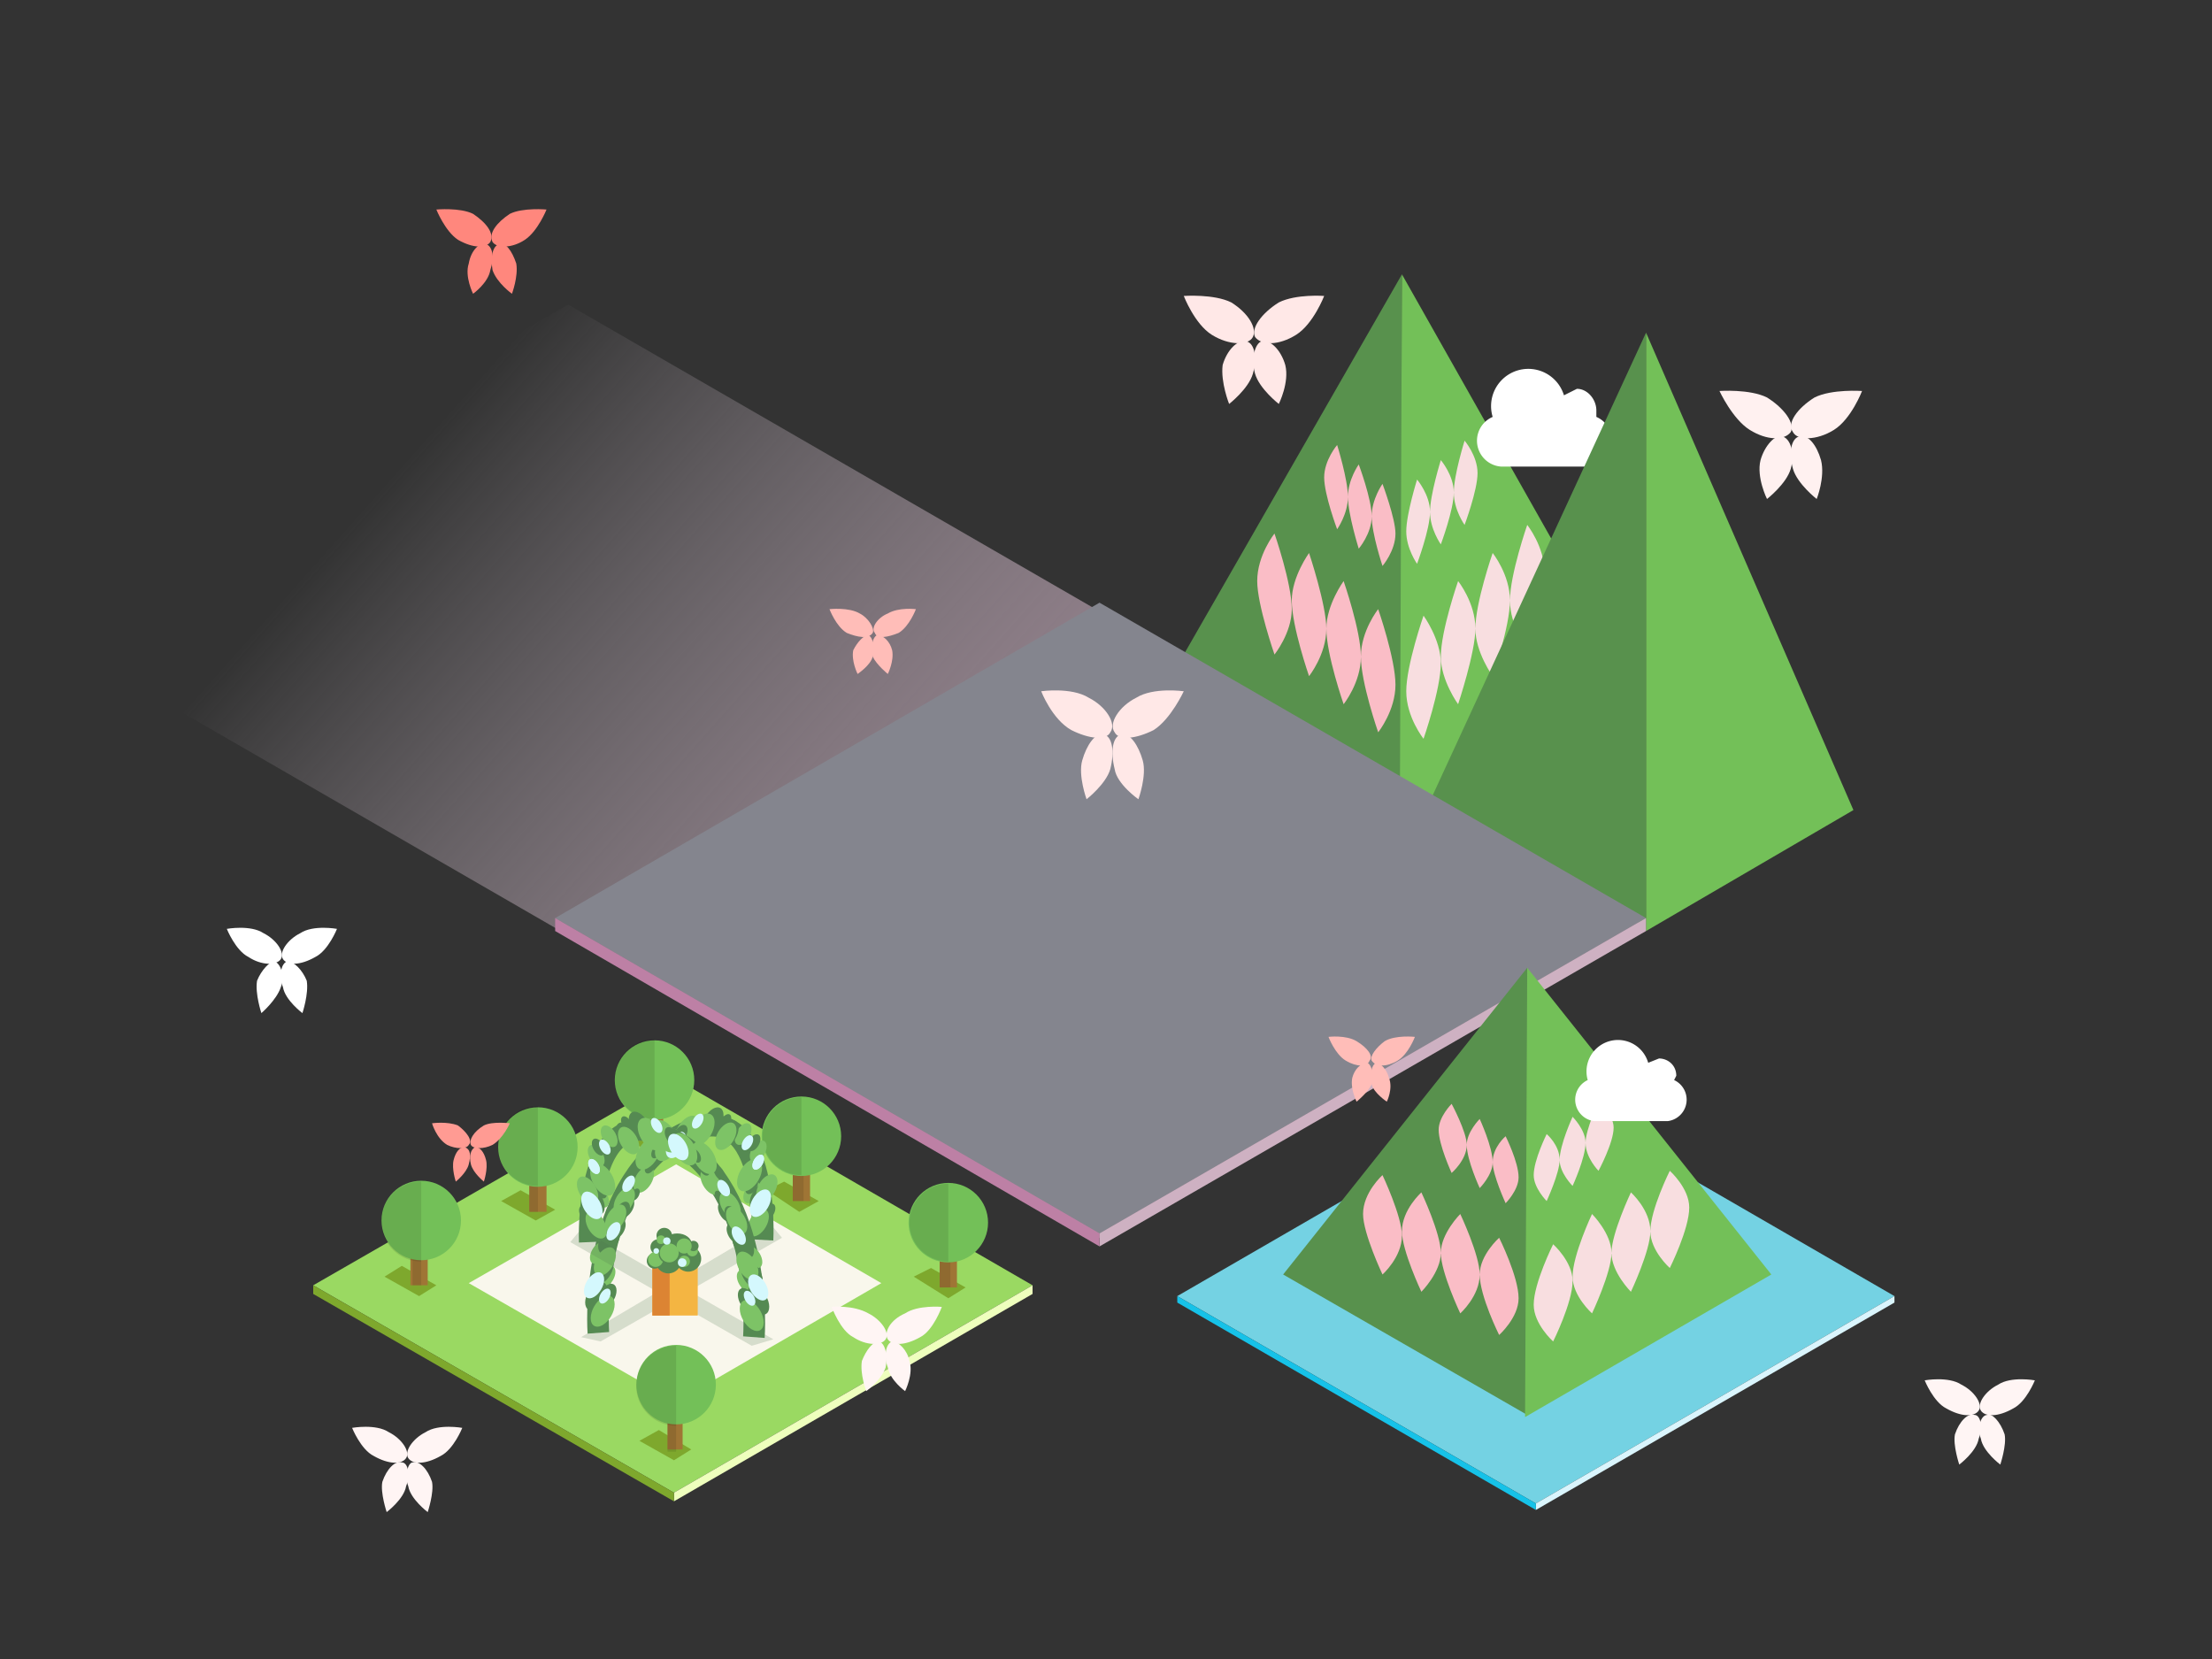 <svg viewBox="0 0 1024 768" fill="none" preserveAspectRatio="xMidYMid slice" xmlns="http://www.w3.org/2000/svg"><rect x="0" y="0" width="1024" height="768" fill="#333333" stroke="none"/><path d="M649 127v257l-101-81 101-176z" fill="#58914D"/><path d="M598 282c0 11-8 21-8 21s-8-23-8-34c0-12 8-22 8-22s8 23 8 35zM614 291c0 12-8 22-8 22s-8-23-8-35c0-11 8-22 8-22s8 24 8 35zM630 304c0 12-8 22-8 22s-8-23-8-35c0-11 8-22 8-22s8 23 8 35zM646 317c0 12-8 22-8 22s-8-23-8-35 8-22 8-22 8 23 8 35zM624 230c0 8-5 15-5 15s-6-16-6-24 6-15 6-15 5 16 5 24zM635 239c0 8-6 15-6 15s-5-16-5-24 5-15 5-15 6 16 6 24zM646 247c0 8-6 15-6 15s-5-15-5-23 5-15 5-15 6 16 6 23z" fill="#FABDC6"/><path d="M649 127l-1 258 101-81-100-177z" fill="#73C058"/><path d="M667 307c0 12-8 35-8 35s-8-10-8-22 8-35 8-35 8 11 8 22zM683 291c0 11-8 35-8 35s-8-11-8-22c0-12 8-35 8-35s8 10 8 22zM699 278c0 12-8 35-8 35s-8-11-8-22c0-12 8-35 8-35s8 10 8 22zM715 265c0 12-8 35-8 35s-8-10-8-22 8-35 8-35 8 10 8 22zM662 237c0 8-6 24-6 24s-5-7-5-15 5-24 5-24 6 7 6 15zM673 228c0 8-6 24-6 24s-5-7-5-15 5-24 5-24 6 7 6 15zM684 219c0 8-6 24-6 24s-5-7-5-15 5-24 5-24 6 7 6 15z" fill="#F8DEE0"/><path fill-rule="evenodd" clip-rule="evenodd" d="M724 183a17 17 0 00-33 10 12 12 0 004 23h40a12 12 0 004-23v-3c0-5-4-10-9-10l-6 3z" fill="#fff"/><path d="M762 154v277l-101-58 101-219z" fill="#58914D"/><path d="M762 154l96 221-96 56V154z" fill="#73C058"/><path d="M829 217c-2 7-11 14-11 14s-5-10-3-18c2-7 7-12 10-11 4 1 6 8 4 15z" fill="#FFF1F0"/><path d="M810 199c-8-5-14-18-14-18s14-1 22 3c8 5 13 12 11 16-3 4-11 4-19-1zM830 217c2 7 11 14 11 14s4-10 2-18c-2-7-6-12-10-11s-5 8-3 15z" fill="#FFF1F0"/><path d="M849 199c8-5 13-18 13-18s-14-1-22 3c-8 5-13 12-10 16 2 4 11 4 19-1z" fill="#FFF1F0"/><path transform="matrix(.866 .5 -.866 .5 263 141)" fill="url(#paint0_linear)" d="M0 0h574v292H0z"/><path fill="#84858E" d="M509 279l253 146-253 146-252-146z"/><path fill="#CEB1C2" d="M509 571l253-146v6L509 577z"/><path fill="#BD80A5" d="M257 425l252 146v6L257 431z"/><path d="M514 356c-2 7-11 14-11 14s-4-11-2-18 6-13 10-12 5 8 3 16z" fill="#FFE8E7"/><path d="M496 338c-9-5-14-18-14-18s14-2 22 3c8 4 13 12 10 16-2 4-10 3-18-1zM516 356c1 7 11 14 11 14s4-11 2-18-6-13-10-12-5 8-3 16z" fill="#FFE8E7"/><path d="M534 338c8-5 14-18 14-18s-14-2-22 3c-8 4-13 12-10 16 2 4 10 3 18-1z" fill="#FFE8E7"/><path d="M635 502c-2 4-7 8-7 8s-3-6-2-11c1-4 4-7 7-7 2 1 3 5 2 10z" fill="#FFBDB8"/><path d="M623 491c-5-3-8-11-8-11s8-1 13 2 8 7 6 9c-1 3-6 3-11 0zM635 502c1 4 7 8 7 8s3-6 1-11c-1-4-4-7-6-7-2 1-3 5-2 10z" fill="#FFBDB8"/><path d="M647 491c5-3 8-11 8-11s-9-1-14 2c-4 3-7 7-6 9 2 3 7 3 12 0z" fill="#FFBDB8"/><path d="M188 688c-1 6-9 12-9 12s-3-9-2-14c2-6 6-10 9-9 3 0 4 6 2 11z" fill="#FFF5F4"/><path d="M173 674c-6-3-10-13-10-13s11-2 17 2c6 3 10 9 8 12s-8 3-15-1zM189 688c1 6 9 12 9 12s3-9 2-14c-2-6-6-10-9-9-2 0-4 6-2 11z" fill="#FFF5F4"/><path d="M204 674c6-3 10-13 10-13s-11-2-17 2c-6 3-10 9-8 12s8 3 15-1z" fill="#FFF5F4"/><path d="M227 125c-1 6-8 11-8 11s-4-8-2-14c1-6 5-10 8-9s4 6 2 12z" fill="#FF877D"/><path d="M212 111c-6-4-10-14-10-14s11-1 17 2c6 4 10 9 8 13-2 3-8 3-15-1zM228 125c2 6 9 11 9 11s3-8 2-14c-2-6-5-10-8-9s-4 6-3 12z" fill="#FF877D"/><path d="M243 111c6-4 10-14 10-14s-11-1-17 2c-6 4-10 9-8 13 2 3 9 3 15-1z" fill="#FF877D"/><path d="M404 304c2 4 7 8 7 8s3-6 2-11c-1-4-4-7-7-7-2 1-3 5-2 10z" fill="#FFBDB8"/><path d="M416 293c5-3 8-11 8-11s-8-1-13 2c-5 2-8 7-6 9 1 3 6 2 11 0zM404 304c-1 4-7 8-7 8s-3-6-2-11c2-4 5-7 7-7 2 1 3 5 2 10z" fill="#FFBDB8"/><path d="M392 293c-5-3-8-11-8-11s9-1 14 2c4 2 7 7 6 9-2 3-7 2-12 0z" fill="#FFBDB8"/><path d="M916 666c-1 6-9 12-9 12s-3-9-2-14c2-6 6-10 9-9 3 0 4 6 2 11z" fill="#FFF5F4"/><path d="M901 652c-6-3-10-13-10-13s11-2 17 2c6 3 10 9 8 12s-8 3-15-1zM917 666c1 6 9 12 9 12s3-9 2-14c-2-6-6-10-8-9-3 0-5 6-3 11z" fill="#FFF5F4"/><path d="M932 652c6-3 10-13 10-13s-11-2-17 2c-6 3-10 9-8 12s8 3 15-1z" fill="#FFF5F4"/><path d="M581 173c2 7 11 14 11 14s5-10 3-18c-2-7-7-12-11-11-3 1-5 8-3 15z" fill="#FFE8E7"/><path d="M600 155c8-5 13-18 13-18s-13-1-21 3c-8 5-13 12-11 16 3 4 11 4 19-1zM580 173c-2 7-11 14-11 14s-4-10-3-18c2-7 7-12 11-11s5 8 3 15z" fill="#FFE8E7"/><path d="M561 155c-8-5-13-18-13-18s14-1 22 3c8 5 12 12 10 16s-11 4-19-1z" fill="#FFE8E7"/><path d="M131 457c1 6 9 12 9 12s3-9 2-15c-2-5-6-9-9-9-3 1-4 7-2 12z" fill="#fff"/><path d="M146 443c6-3 10-13 10-13s-11-2-17 2c-6 3-10 9-8 12s8 3 15-1zM130 457c-2 6-9 12-9 12s-3-9-2-15c2-5 6-9 8-9 3 1 5 7 3 12z" fill="#fff"/><path d="M115 443c-6-3-10-13-10-13s11-2 17 2c6 3 10 9 8 12s-9 3-15-1z" fill="#fff"/><path fill="#74D2E3" d="M711 504l166 96-166 96-166-96z"/><path fill="#DAF5FD" d="M711 696l166-96v3l-166 96z"/><path fill="#16C2E8" d="M545 600l166 96v3l-166-96z"/><path d="M707 448v207l-113-65 113-142z" fill="#58914D"/><path d="M649 572c0 10-9 18-9 18s-9-19-9-28c0-10 9-18 9-18s9 19 9 28zM667 580c0 9-9 18-9 18s-9-19-9-28c0-10 9-18 9-18s9 19 9 28zM685 590c0 10-9 18-9 18s-9-19-9-28 9-18 9-18 9 19 9 28zM703 601c0 9-9 17-9 17s-9-18-9-28c0-9 9-17 9-17s9 18 9 28zM679 530c0 7-7 13-7 13s-6-13-6-20c0-6 6-12 6-12s7 13 7 19zM691 538c0 6-6 12-6 12s-6-13-6-20c0-6 6-12 6-12s6 13 6 20zM703 545c0 6-6 12-6 12s-6-13-6-19c0-7 6-12 6-12s6 12 6 19z" fill="#FABDC6"/><path d="M707 448l-1 208 114-66-113-142z" fill="#73C058"/><path d="M728 593c0 10-9 28-9 28s-9-8-9-17c0-10 9-28 9-28s9 8 9 17zM746 580c0 9-9 28-9 28s-9-8-9-17c0-10 9-29 9-29s9 9 9 18zM764 570c0 9-9 28-9 28s-9-9-9-18 9-28 9-28 9 8 9 18zM782 559c0 10-9 28-9 28s-9-8-9-17c0-10 9-28 9-28s9 8 9 17zM722 537c0 6-6 19-6 19s-6-6-6-12c0-7 6-19 6-19s6 5 6 12zM734 529c0 7-6 20-6 20s-6-6-6-12c0-7 6-20 6-20s6 6 6 12zM747 522c0 7-7 20-7 20s-6-6-6-13c0-6 6-19 6-19s7 6 7 12z" fill="#F8DEE0"/><path fill-rule="evenodd" clip-rule="evenodd" d="M763 492a14 14 0 00-28 8 10 10 0 003 19h34a10 10 0 003-19l1-2c0-5-4-8-8-8l-5 2z" fill="#fff"/><path fill="#9AD962" d="M312 499l166 96-166 96-167-96z"/><path fill="#F9F7EC" d="M313 539l95 55-95 55-96-55z"/><path fill="#EEFFBD" d="M312 691l166-96v4l-166 96z"/><path fill="#7EA82D" d="M145 595l167 96v4l-167-96zM295 520l16 9-9 5-16-9z"/><path fill="#9F7535" d="M307 507h-8v23h8z"/><path opacity=".1" d="M304 507h-5v23h5v-23z" fill="#000"/><circle r="18.4" transform="matrix(-1 0 0 1 303 500)" fill="#73C058"/><path opacity=".1" fill-rule="evenodd" clip-rule="evenodd" d="M303 518a18 18 0 010-37v37z" fill="#000"/><path fill="#7EA82D" d="M186 586l16 9-8 5-16-9z"/><path fill="#9F7535" d="M198 572h-8v23h8z"/><path opacity=".1" d="M195 572h-4v23h4v-23z" fill="#000"/><circle r="18.4" transform="matrix(-1 0 0 1 195 565)" fill="#73C058"/><path opacity=".1" fill-rule="evenodd" clip-rule="evenodd" d="M195 584a18 18 0 110-37v37z" fill="#000"/><path fill="#7EA82D" d="M363 547l16 9-9 5-15-10z"/><path fill="#9F7535" d="M375 533h-8v23h8z"/><path opacity=".1" d="M372 533h-5v23h5v-23z" fill="#000"/><circle r="18.4" transform="matrix(-1 0 0 1 371 526)" fill="#73C058"/><path opacity=".1" fill-rule="evenodd" clip-rule="evenodd" d="M371 544a18 18 0 010-36v36z" fill="#000"/><path fill="#7EA82D" d="M305 662l15 9-8 5-16-9z"/><path fill="#9F7535" d="M316 648h-7v23h7z"/><path opacity=".1" d="M313 648h-4v24h4v-24z" fill="#000"/><circle r="18.4" transform="matrix(-1 0 0 1 313 641)" fill="#73C058"/><path opacity=".1" fill-rule="evenodd" clip-rule="evenodd" d="M313 660a18 18 0 010-37v37z" fill="#000"/><path fill="#7EA82D" d="M241 551l16 9-9 5-16-9z"/><path fill="#9F7535" d="M253 538h-8v23h8z"/><path opacity=".1" d="M249 538h-4v23h4v-23z" fill="#000"/><circle r="18.4" transform="matrix(-1 0 0 1 249 531)" fill="#73C058"/><path opacity=".1" fill-rule="evenodd" clip-rule="evenodd" d="M249 549a18 18 0 110-37v37z" fill="#000"/><path d="M357 567l-88 52 9 2 84-48-5-6z" fill="#4E734C" fill-opacity=".2"/><path d="M353 574s4-72-39-48c-42 25-37 91-37 91" stroke="#558A52" stroke-width="10"/><circle r="5.5" transform="matrix(-.866 .5 0 1 298 546)" fill="#7DC366"/><circle transform="matrix(-.866 .5 0 1 344 525)" fill="#7DC366" r="4.5"/><circle transform="matrix(-.866 .5 0 1 277 580)" fill="#7DC366" r="4.5"/><circle transform="matrix(-.866 .5 0 1 281 591)" fill="#7DC366" r="4.5"/><circle transform="matrix(-.866 .5 0 1 348 552)" fill="#7DC366" r="4.5"/><circle transform="matrix(-.866 .5 0 1 330 519)" fill="#558A52" r="5.7"/><circle transform="matrix(-.866 .5 0 1 336 519)" fill="#558A52" r="2.9"/><circle transform="matrix(-.866 .5 0 1 294 541)" fill="#558A52" r="2.9"/><circle transform="matrix(-.866 .5 0 1 301 540)" fill="#558A52" r="2.9"/><circle transform="matrix(-.866 .5 0 1 351 533)" fill="#7DC366" r="4.5"/><circle r="6.7" transform="matrix(-.866 .5 0 1 325 523)" fill="#7DC366"/><circle transform="matrix(-.866 .5 0 1 318 524)" fill="#7DC366" r="6.7"/><circle transform="matrix(-.866 .5 0 1 300 534)" fill="#7DC366" r="6.7"/><circle transform="matrix(-.866 .5 0 1 304 533)" fill="#558A52" r="2.9"/><circle transform="matrix(-.866 .5 0 1 315 525)" fill="#558A52" r="3.8"/><circle r="2.5" transform="matrix(-.866 .5 0 1 294 553)" fill="#558A52"/><circle transform="matrix(-.866 .5 0 1 290 559)" fill="#558A52" r="4.2"/><circle r="6.7" transform="matrix(-.866 .5 0 1 309 530)" fill="#7DC366"/><circle transform="matrix(-.866 .5 0 1 348 549)" fill="#558A52" r="3.4"/><circle r="6.7" transform="matrix(-.866 .5 0 1 347 544)" fill="#7DC366"/><circle transform="matrix(-.866 .5 0 1 289 556)" fill="#7DC366" r="5.7"/><circle r="4.2" transform="matrix(-.866 .5 0 1 288 561)" fill="#558A52"/><circle transform="matrix(-.866 .5 0 1 286 569)" fill="#558A52" r="4.2"/><circle transform="matrix(-.866 .5 0 1 282 574)" fill="#558A52" r="5.9"/><circle r="5.9" transform="matrix(-.866 .5 0 1 279 588)" fill="#558A52"/><circle r="5.9" transform="matrix(-.866 .5 0 1 276 600)" fill="#558A52"/><circle transform="matrix(-.866 .5 0 1 281 600)" fill="#558A52" r="5.1"/><circle transform="matrix(-.866 .5 0 1 285 564)" fill="#7DC366" r="5.7"/><circle transform="matrix(-.866 .5 0 1 349 529)" fill="#558A52" r="3.5"/><circle transform="matrix(-.866 .5 0 1 352 554)" fill="#558A52" r="5.7"/><circle transform="matrix(-.866 .5 0 1 356 561)" fill="#558A52" r="3.4"/><circle transform="matrix(-.866 .5 0 1 355 550)" fill="#7DC366" r="5.7"/><circle transform="matrix(-.866 .5 0 1 280 584)" fill="#7DC366" r="5.9"/><circle transform="matrix(-.866 .5 0 1 351 566)" fill="#7DC366" r="5.7"/><circle transform="matrix(-.866 .5 0 1 352 557)" fill="#D4F8FD" r="5.7"/><circle transform="matrix(-.866 .5 0 1 351 538)" fill="#D4F8FD" r="3.1"/><circle transform="matrix(-.866 .5 0 1 346 529)" fill="#D4F8FD" r="3.1"/><circle transform="matrix(-.866 .5 0 1 337 525)" fill="#558A52" r="5.7"/><circle transform="matrix(-.866 .5 0 1 279 607)" fill="#7DC366" r="6.4"/><circle transform="matrix(-.866 .5 0 1 336 526)" fill="#7DC366" r="5.7"/><circle transform="matrix(-.866 .5 0 1 323 519)" fill="#D4F8FD" r="3.1"/><circle r="5.5" transform="matrix(-.866 .5 0 1 313 530)" fill="#D4F8FD"/><circle transform="matrix(-.866 .5 0 1 291 548)" fill="#D4F8FD" r="3.4"/><circle transform="matrix(-.866 .5 0 1 284 570)" fill="#D4F8FD" r="3.8"/><circle transform="matrix(-.866 .5 0 1 275 595)" fill="#D4F8FD" r="5.4"/><circle transform="matrix(-.866 .5 0 1 280 600)" fill="#D4F8FD" r="3.1"/><circle transform="matrix(-.866 .5 0 1 351 538)" fill="#D4F8FD" r="3.1"/><path d="M269 569l89 51-10 3-84-48 5-6z" fill="#4E734C" fill-opacity=".2"/><path d="M273 575s-3-71 39-47 37 91 37 91" stroke="#558A52" stroke-width="10"/><circle r="5.5" transform="matrix(.866 .5 0 1 329 547)" fill="#7DC366"/><circle transform="matrix(.866 .5 0 1 282 526)" fill="#7DC366" r="4.5"/><circle transform="matrix(.866 .5 0 1 349 582)" fill="#7DC366" r="4.5"/><circle transform="matrix(.866 .5 0 1 345 593)" fill="#7DC366" r="4.5"/><circle transform="matrix(.866 .5 0 1 278 554)" fill="#7DC366" r="4.5"/><circle transform="matrix(.866 .5 0 1 296 521)" fill="#558A52" r="5.7"/><circle transform="matrix(.866 .5 0 1 290 520)" fill="#558A52" r="2.9"/><circle transform="matrix(.866 .5 0 1 333 543)" fill="#558A52" r="2.9"/><circle transform="matrix(.866 .5 0 1 326 541)" fill="#558A52" r="2.9"/><circle transform="matrix(.866 .5 0 1 276 535)" fill="#7DC366" r="4.5"/><circle r="6.7" transform="matrix(.866 .5 0 1 301 525)" fill="#7DC366"/><circle transform="matrix(.866 .5 0 1 308 526)" fill="#7DC366" r="6.7"/><circle transform="matrix(.866 .5 0 1 326 536)" fill="#7DC366" r="6.7"/><circle transform="matrix(.866 .5 0 1 322 535)" fill="#558A52" r="2.9"/><circle transform="matrix(.866 .5 0 1 311 526)" fill="#558A52" r="3.8"/><circle r="2.5" transform="matrix(.866 .5 0 1 333 554)" fill="#558A52"/><circle transform="matrix(.866 .5 0 1 336 561)" fill="#558A52" r="4.2"/><circle r="6.7" transform="matrix(.866 .5 0 1 317 532)" fill="#7DC366"/><circle transform="matrix(.866 .5 0 1 278 551)" fill="#558A52" r="3.4"/><circle r="6.7" transform="matrix(.866 .5 0 1 279 546)" fill="#7DC366"/><circle transform="matrix(.866 .5 0 1 338 558)" fill="#7DC366" r="5.7"/><circle r="4.2" transform="matrix(.866 .5 0 1 339 563)" fill="#558A52"/><circle transform="matrix(.866 .5 0 1 340 571)" fill="#558A52" r="4.2"/><circle transform="matrix(.866 .5 0 1 344 576)" fill="#558A52" r="5.9"/><circle r="5.9" transform="matrix(.866 .5 0 1 348 590)" fill="#558A52"/><circle r="5.9" transform="matrix(.866 .5 0 1 351 602)" fill="#558A52"/><circle transform="matrix(.866 .5 0 1 346 602)" fill="#558A52" r="5.1"/><circle transform="matrix(.866 .5 0 1 341 565)" fill="#7DC366" r="5.7"/><circle transform="matrix(.866 .5 0 1 277 531)" fill="#558A52" r="3.5"/><circle transform="matrix(.866 .5 0 1 275 556)" fill="#558A52" r="5.7"/><circle transform="matrix(.866 .5 0 1 271 562)" fill="#558A52" r="3.4"/><circle transform="matrix(.866 .5 0 1 272 551)" fill="#7DC366" r="5.7"/><circle transform="matrix(.866 .5 0 1 346 586)" fill="#7DC366" r="5.9"/><circle transform="matrix(.866 .5 0 1 276 567)" fill="#7DC366" r="5.7"/><circle transform="matrix(.866 .5 0 1 274 558)" fill="#D4F8FD" r="5.7"/><circle transform="matrix(.866 .5 0 1 275 540)" fill="#D4F8FD" r="3.1"/><circle transform="matrix(.866 .5 0 1 280 531)" fill="#D4F8FD" r="3.1"/><circle transform="matrix(.866 .5 0 1 290 526)" fill="#558A52" r="5.7"/><circle transform="matrix(.866 .5 0 1 348 609)" fill="#7DC366" r="6.4"/><circle transform="matrix(.866 .5 0 1 291 528)" fill="#7DC366" r="5.7"/><circle transform="matrix(.866 .5 0 1 304 521)" fill="#D4F8FD" r="3.1"/><circle r="5.5" transform="matrix(.866 .5 0 1 314 531)" fill="#D4F8FD"/><circle transform="matrix(.866 .5 0 1 335 550)" fill="#D4F8FD" r="3.4"/><circle transform="matrix(.866 .5 0 1 342 572)" fill="#D4F8FD" r="3.8"/><circle transform="matrix(.866 .5 0 1 351 596)" fill="#D4F8FD" r="5.4"/><circle transform="matrix(.866 .5 0 1 347 601)" fill="#D4F8FD" r="3.1"/><circle transform="matrix(.866 .5 0 1 275 540)" fill="#D4F8FD" r="3.1"/><path fill="#7EA82D" d="M431 587l16 9-8 5-16-10z"/><path fill="#9F7535" d="M443 573h-8v23h8z"/><path opacity=".1" d="M440 573h-5v23h5v-23z" fill="#000"/><circle r="18.4" transform="matrix(-1 0 0 1 439 566)" fill="#73C058"/><path opacity=".1" fill-rule="evenodd" clip-rule="evenodd" d="M439 584a18 18 0 010-36v36z" fill="#000"/><path d="M217 539c-1 4-6 8-6 8s-2-6-1-10 3-6 5-6c3 1 3 4 2 8z" fill="#FF9B93"/><path d="M207 530c-5-3-7-10-7-10s7-1 12 1c4 3 7 7 5 9-1 2-6 2-10 0zM218 539c1 4 6 8 6 8s2-6 1-10-3-6-5-6c-2 1-3 4-2 8z" fill="#FF9B93"/><path d="M228 530c5-3 8-10 8-10s-8-1-12 1c-5 3-7 7-6 9s6 2 10 0z" fill="#FF9B93"/><path d="M410 633c-2 6-9 11-9 11s-3-8-2-14c2-5 5-9 8-9 3 1 4 7 3 12z" fill="#FFF5F4"/><path d="M395 619c-6-3-10-14-10-14s10-1 17 3c6 3 10 9 8 12s-9 3-15-1zM411 633c1 6 8 11 8 11s4-8 2-14c-1-5-5-9-8-9-3 1-4 7-2 12z" fill="#FFF5F4"/><path d="M426 619c6-3 10-14 10-14s-11-1-17 3c-7 3-10 9-8 12s8 3 15-1z" fill="#FFF5F4"/><path fill="#F4B542" d="M302 583h21v26h-21z"/><path fill="#DC8433" d="M302 583h8v26h-8z"/><circle cx="309.4" cy="583.5" r="6" fill="#558A52"/><circle cx="318.6" cy="582.7" r="6" fill="#558A52"/><circle cx="304.7" cy="577.3" r="3.6" fill="#558A52"/><ellipse cx="313.5" cy="575.9" rx="6.7" ry="4.9" fill="#558A52"/><circle cx="303" cy="583.7" r="3.6" fill="#558A52"/><circle cx="303.5" cy="583" r="3.5" fill="#7DC366"/><circle cx="320.5" cy="579" r="2.6" fill="#7DC366"/><circle cx="316.8" cy="583.9" r="2.6" fill="#7DC366"/><circle cx="309.4" cy="580.4" r="4.5" fill="#558A52"/><circle cx="315.8" cy="584.5" r="2" fill="#D4F8FD"/><circle cx="307.5" cy="572" r="3.6" fill="#558A52"/><circle cx="321" cy="576.8" r="2.4" fill="#558A52"/><circle cx="306" cy="573.9" r="2" fill="#7DC366"/><circle cx="309.8" cy="580" r="4.4" fill="#7DC366"/><circle cx="316.7" cy="576.8" r="3.5" fill="#7DC366"/><circle cx="303.8" cy="579.1" r="1.3" fill="#D4F8FD"/><circle cx="308.7" cy="574.5" r="1.7" fill="#D4F8FD"/><defs><linearGradient id="paint0_linear" x1="464.3" y1="401.9" x2="152.9" y2="502" gradientUnits="userSpaceOnUse"><stop stop-color="#94808C"/><stop offset="1" stop-color="#CEC3CD" stop-opacity="0"/></linearGradient></defs></svg>